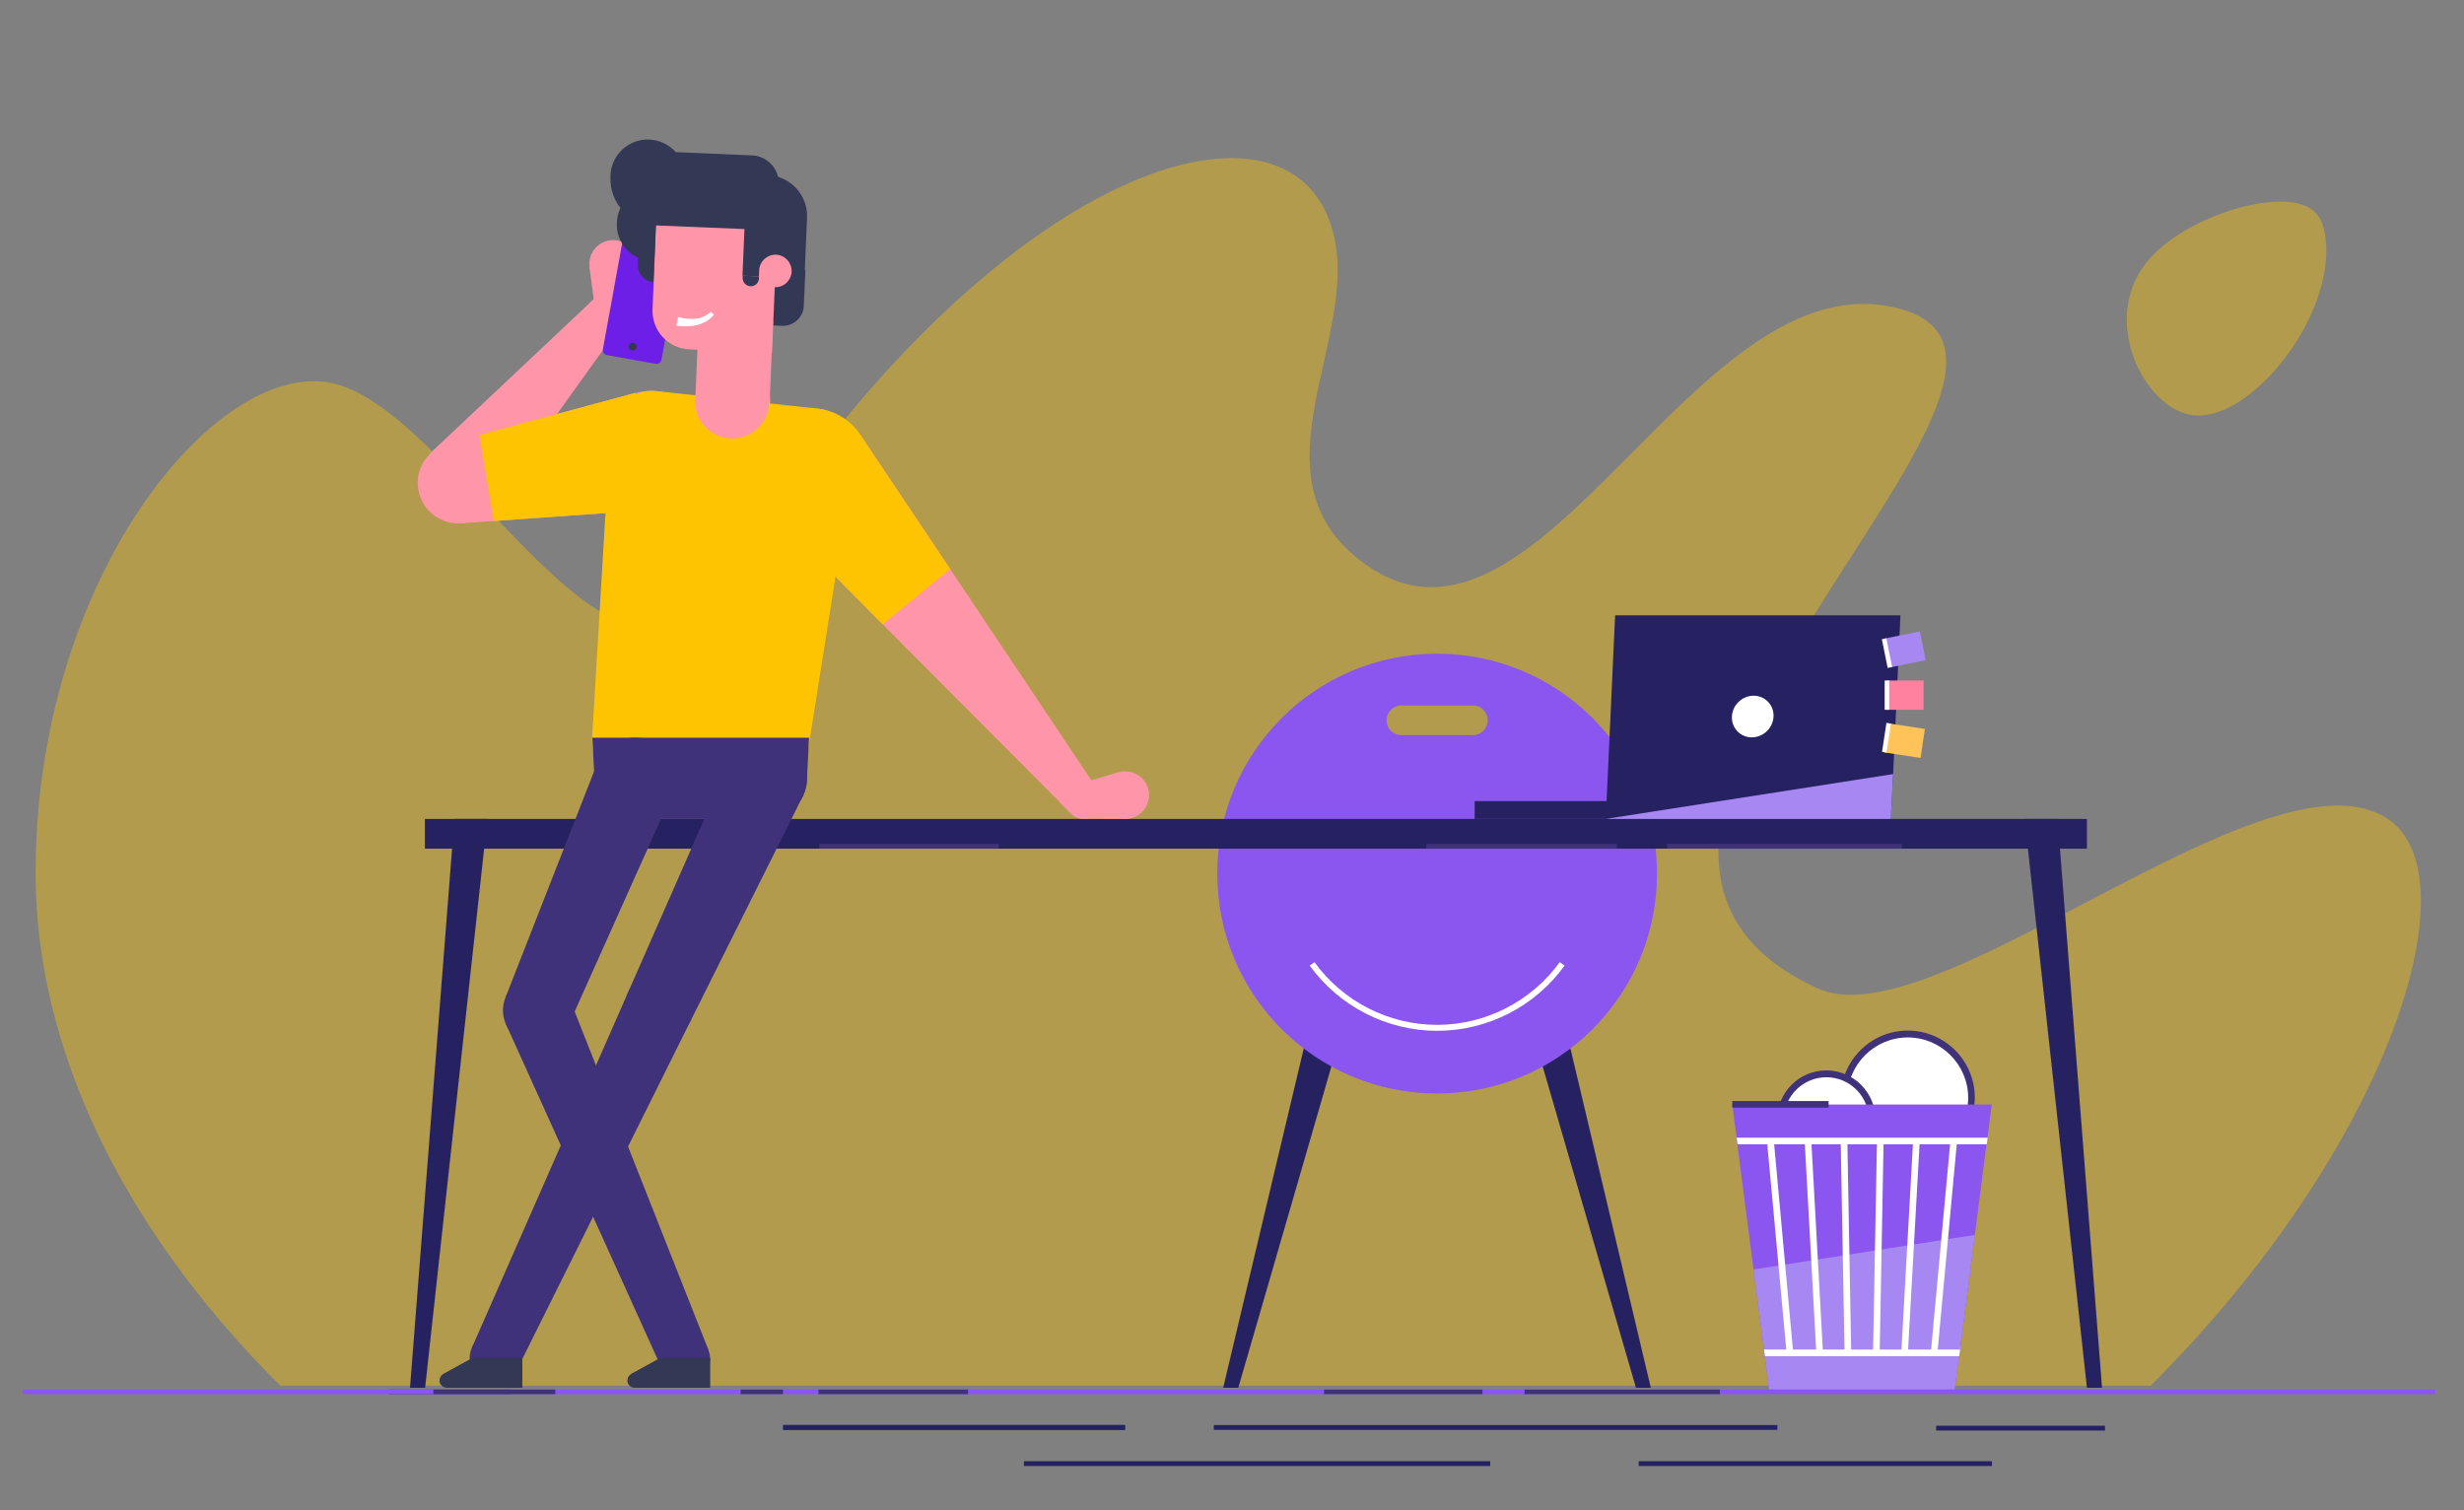 <?xml version="1.0" encoding="utf-8"?>
<!-- Generator: Adobe Illustrator 24.0.3, SVG Export Plug-In . SVG Version: 6.00 Build 0)  -->
<svg version="1.1" id="Layer_1" xmlns="http://www.w3.org/2000/svg" xmlns:xlink="http://www.w3.org/1999/xlink" x="0px" y="0px"
	 viewBox="0 0 1076.9 660" style="enable-background:new 0 0 1076.9 660;" xml:space="preserve">
<rect x="0" y="0" width="1076.9" height="660" fill="#808080" stroke="none"/>
<style type="text/css">
	.st0{opacity:0.4;}
	.st1{fill:#FFC401;}
	.st2{fill:#40327A;}
	.st3{fill:#8B56EF;}
	.st4{fill:#262262;}
	.st5{fill:#FF95A9;}
	.st6{fill:#FF907A;}
	.st7{fill:#6D1FE8;}
	.st8{fill:#FFFFFF;}
	.st9{fill:#A788F2;}
	.st10{fill:#A796F2;}
	.st11{fill:#FFC359;}
	.st12{fill:#333854;}
	.st13{fill:#F8F7FF;}
	.st14{display:none;}
	.st15{display:inline;}
	.st16{fill:#EEEBFF;}
	.st17{fill:#DDD6FF;}
	.st18{display:inline;fill:#FF95A9;}
	.st19{display:inline;fill:#DDD6FF;}
	.st20{fill:#7760DB;}
	.st21{fill:#FF809F;}
</style>
<g class="st0">
	<path class="st1" d="M122.5,605.6h817.4c105-104.6,141.6-223.2,103.4-247.9C991,323.8,845.7,455.2,794.5,432
		c-146.2-66.5,131.6-272.1,35.3-297.2c-88.7-23.1-156,165.3-232.2,112.4c-52.9-36.7-4.6-96.4-14.3-142.8
		c-15.3-73.6-147.8-35.8-264,148.3c-49,77.6-116.2-67.4-170.9-84.4C97.5,152.4,14.1,251.6,15.6,384.8
		C16.4,453.1,48.4,531.7,122.5,605.6z"/>
	<path class="st1" d="M1016.4,104c-0.8-6.6-3-11.2-8.1-13.7C993.1,83,955,95,939.1,113.5c-22.1,25.8-1.9,65.5,19.5,68
		C983.6,184.4,1020.6,138.3,1016.4,104z"/>
</g>
<polyline class="st2" points="223.1,607.3 223.1,609.3 169.8,609.3 169.8,607.3 "/>
<polyline class="st3" points="1064.4,607.3 1064.4,609.3 10,609.3 10,607.3 "/>
<g>
	<path class="st4" d="M530.5,623.8h246.3H530.5z"/>
	<rect x="530.5" y="622.8" class="st4" width="246.3" height="2.1"/>
</g>
<g>
	<path class="st4" d="M716.2,639.6h154.4H716.2z"/>
	<rect x="716.2" y="638.6" class="st4" width="154.4" height="2.1"/>
</g>
<g>
	<path class="st4" d="M447.5,639.6h203.8H447.5z"/>
	<rect x="447.5" y="638.6" class="st4" width="203.8" height="2.1"/>
</g>
<g>
	<path class="st4" d="M846.2,624.1H920H846.2z"/>
	<rect x="846.2" y="623.1" class="st4" width="73.8" height="2.1"/>
</g>
<g>
	<g>
		<path class="st4" d="M342.3,623.8h149.4H342.3z"/>
		<rect x="342.3" y="622.8" class="st4" width="149.4" height="2.1"/>
	</g>
	<g>
		<path class="st4" d="M342.3,623.8h149.4H342.3z"/>
		<rect x="342.3" y="622.8" class="st4" width="149.4" height="2.1"/>
	</g>
</g>
<polyline class="st2" points="751.7,607.3 751.7,609.3 666.3,609.3 666.3,607.3 "/>
<polyline class="st2" points="242.7,607.3 242.7,609.3 189.4,609.3 189.4,607.3 "/>
<polyline class="st2" points="647.9,607.3 647.9,609.3 578.7,609.3 578.7,607.3 "/>
<polyline class="st2" points="423.1,607.3 423.1,609.3 357.7,609.3 357.7,607.3 "/>
<polyline class="st2" points="342.2,607.3 342.2,609.3 323.7,609.3 323.7,607.3 "/>
<path class="st5" d="M266.6,105c-5.7,0.8-9.7,6-8.9,11.7c0.8,5.7,6,9.7,11.7,8.9c5.7-0.8,9.7-6,8.9-11.7
	C277.5,108.3,272.3,104.3,266.6,105z"/>
<path class="st6" d="M266.7,126c4.3-0.6,8.2,2.4,8.7,6.7c0.6,4.3-2.4,8.2-6.7,8.7c-4.3,0.6-8.2-2.4-8.7-6.7S262.5,126.5,266.7,126z"
	/>
<polygon class="st5" points="278.2,116.9 275.5,134.9 260,134.7 257.6,116.7 "/>
<polygon class="st5" points="274.1,138.2 262.4,128 188,198.1 214.6,221.3 266.5,148.8 271,142.5 "/>
<polygon class="st5" points="274.1,138.2 262.4,128 257.4,132.7 271,142.5 "/>
<path class="st7" d="M286.5,159l-21.2-3.8c-1.2-0.2-2-1.4-1.8-2.6l8.5-46.7c0.2-1.2,1.4-2,2.6-1.8l21.2,3.8c1.2,0.2,2,1.4,1.8,2.6
	l-8.5,46.7C288.9,158.4,287.8,159.2,286.5,159z"/>
<polygon class="st4" points="657.9,409.8 715,606.5 721.5,606.5 674.9,409.8 "/>
<polygon class="st4" points="598.2,409.8 541.2,606.5 534.6,606.5 581.3,409.8 "/>
<path class="st3" d="M628.1,285.7c-53.1,0-96.1,43-96.1,96.1s43,96.1,96.1,96.1s96.1-43,96.1-96.1
	C724.2,328.7,681.2,285.7,628.1,285.7z M648.3,319.4c-1.2,1.2-2.8,1.9-4.6,1.9h-31.2c-3.6,0-6.5-2.9-6.5-6.5c0-1.8,0.7-3.4,1.9-4.6
	s2.8-1.9,4.6-1.9h31.2c3.6,0,6.5,2.9,6.5,6.5C650.2,316.6,649.4,318.2,648.3,319.4z"/>
<path class="st8" d="M628.1,450.5c-22,0-42.8-10.7-55.7-28.5l2.1-1.5c12.4,17.2,32.5,27.4,53.6,27.4c21.2,0,41.2-10.3,53.6-27.4
	l2.1,1.5C670.9,439.9,650.1,450.5,628.1,450.5z"/>
<polygon class="st4" points="212.9,357.9 211.6,370.9 185.8,606.5 179.2,606.5 198.6,357.9 "/>
<polygon class="st4" points="884.9,357.9 886.3,370.9 912.1,606.5 918.7,606.5 899.3,357.9 "/>
<rect x="185.7" y="357.9" class="st4" width="726.4" height="13"/>
<rect x="644.5" y="350.1" class="st4" width="62.3" height="7.8"/>
<polygon class="st4" points="830.6,268.9 827.4,338.3 826.4,357.9 701.8,357.9 705.9,268.9 "/>
<ellipse transform="matrix(0.715 -0.699 0.699 0.715 -0.869 624.645)" class="st8" cx="766.2" cy="313.4" rx="9.3" ry="8.9"/>
<polygon class="st9" points="827.4,338.3 826.4,357.9 701.8,357.9 "/>
<path class="st1" d="M259.1,317.3c-0.7,6.2-0.1,12.3,1.5,18l87.3,9.5c2.8-5.2,4.7-11,5.3-17.3c2.8-26-16-49.4-42-52.2
	C285.3,272.5,262,291.3,259.1,317.3z"/>
<path class="st1" d="M293.2,322.7c0.2,7.2,6.1,12.8,13.3,12.7c7.2-0.2,12.8-6.1,12.7-13.3c-0.2-7.2-6.1-12.8-13.3-12.7
	C298.7,309.6,293,315.6,293.2,322.7z"/>
<path class="st5" d="M213.1,198.9c6.7,7.1,6.4,18.3-0.7,25c-7.1,6.7-18.3,6.4-25-0.7c-6.7-7.1-6.4-18.3,0.7-25
	C195.1,191.4,206.3,191.7,213.1,198.9z"/>
<polygon class="st5" points="286.3,222.7 201.4,228.7 195.5,193.9 277.7,171.7 "/>
<circle class="st10" cx="284.5" cy="196.8" r="26"/>
<path class="st5" d="M502.2,347.5c0,5.7-4.7,10.4-10.4,10.4s-10.4-4.7-10.4-10.4c0-5.7,4.7-10.4,10.4-10.4
	C497.6,337.1,502.2,341.8,502.2,347.5z"/>
<path class="st5" d="M481.4,350.1c0-4.3-3.5-7.8-7.8-7.8s-7.8,3.5-7.8,7.8s3.5,7.8,7.8,7.8S481.4,354.4,481.4,350.1z"/>
<polygon class="st5" points="488.9,337.5 471.5,342.6 473.6,357.8 491.8,357.9 "/>
<ellipse class="st5" cx="408.6" cy="270.6" rx="17.7" ry="17.7"/>
<polygon class="st5" points="336,222.7 396,283.1 423.3,260.7 376,190 "/>
<polygon class="st1" points="336,222.7 385.8,272.8 415.3,248.7 376,190 "/>
<polygon class="st1" points="286.3,222.7 215.8,227.7 209.5,190.1 277.7,171.7 "/>
<polygon class="st5" points="396,283.1 468.1,355.5 480.1,345.7 477.2,341.3 472.9,334.9 423.3,260.7 "/>
<polygon class="st5" points="480.1,345.7 468.1,355.5 463.2,350.7 477.2,341.3 "/>
<ellipse class="st1" cx="354.4" cy="204.4" rx="26" ry="26"/>
<polygon class="st2" points="261.3,332.9 221.1,435.5 248.6,447.8 293.6,347.4 "/>
<ellipse class="st2" cx="335" cy="340.1" rx="17.7" ry="17.7"/>
<ellipse class="st2" cx="277.5" cy="340.1" rx="17.7" ry="17.7"/>
<path class="st1" d="M266.8,187.9l-7.7,129.4l94.1,10.2l20.3-128c1.6-10.3-5.7-19.8-16-20.9l-70.7-7.7
	C276.6,169.8,267.4,177.5,266.8,187.9z"/>
<path class="st2" d="M258.9,322.4l0.9,17.7v0.9c0.5,9.4,8.3,16.9,17.7,16.9H335c9.5,0,17.2-7.4,17.7-16.9v-0.9l0.9-17.7H258.9z"/>
<polygon class="st2" points="318.8,333 274.5,433.7 302,445.8 351.2,347.3 "/>
<path class="st2" d="M206.2,589.1c-2.4,5.5,0.1,12,5.6,14.4s12-0.1,14.4-5.6s-0.1-12-5.6-14.4C215.1,581,208.7,583.5,206.2,589.1z"
	/>
<path class="st2" d="M289.2,598c2.2,5.6,8.6,8.4,14.2,6.2s8.4-8.6,6.2-14.2c-2.2-5.6-8.6-8.4-14.2-6.2
	C289.7,586,287,592.3,289.2,598z"/>
<path class="st2" d="M220.9,447.1c3,7.7,11.8,11.5,19.5,8.5s11.5-11.8,8.4-19.5c-3-7.7-11.8-11.5-19.5-8.4
	C221.6,430.7,217.8,439.4,220.9,447.1z"/>
<ellipse class="st2" cx="288.2" cy="439.8" rx="15" ry="15"/>
<polygon class="st2" points="289.2,598 220.9,447.1 248.8,436.1 309.6,589.9 "/>
<polygon class="st2" points="206.2,589.1 274.5,433.7 302,445.8 226.3,597.9 "/>
<ellipse transform="matrix(0.774 -0.633 0.633 0.774 -38.145 242.332)" class="st11" cx="320.4" cy="174.6" rx="16.2" ry="16.2"/>
<path class="st12" d="M277.4,606.5h33v-13h-21.9l-12.6,6.9c-1,0.6-1.7,1.7-1.7,2.9l0,0C274.1,605,275.6,606.5,277.4,606.5z"/>
<path class="st12" d="M195.3,606.5h33v-13h-21.9l-12.6,6.9c-1,0.6-1.7,1.7-1.7,2.9l0,0C192,605,193.5,606.5,195.3,606.5z"/>
<path class="st12" d="M285.1,114.2l11.1,0.5l1.4-32.5l-11.1-0.5c-9-0.4-16.6,6.6-16.9,15.6l0,0C269.1,106.2,276.1,113.8,285.1,114.2
	z"/>
<path class="st12" d="M327.3,141.8l14.5,0.6c5,0.2,9.3-3.7,9.5-8.7l0.7-15.6l-23.6-1L327.3,141.8z"/>
<rect x="303.3" y="140.8" transform="matrix(4.169827e-02 -0.999 0.999 4.169827e-02 150.622 471.151)" class="st5" width="35.2" height="32.5"/>
<path class="st5" d="M301.3,152.7l36.1,1.5l3.1-73.1l-53-2.2l-2.3,56.2C284.8,144.5,292,152.3,301.3,152.7z"/>
<path class="st12" d="M335.4,76.5l-9-0.4l-1.9,44.4l27.1,1.1l1.1-26.2C353.3,85.4,345.5,76.9,335.4,76.5z"/>
<path class="st5" d="M338.6,125.5l-7.1-0.3l0.3-7.1c0.2-3.9,3.5-6.9,7.4-6.8l0,0c3.9,0.2,6.9,3.5,6.8,7.4l0,0
	C345.8,122.6,342.5,125.7,338.6,125.5z"/>
<path class="st5" d="M303.8,174.7c-0.4,9,6.6,16.5,15.5,16.9c9,0.4,16.5-6.6,16.9-15.5c0.4-9-6.6-16.5-15.5-16.9
	C311.7,158.8,304.2,165.8,303.8,174.7z"/>
<path class="st12" d="M328,125.1L328,125.1c2,0.1,3.6-1.4,3.7-3.4v-0.9l-7.1-0.3v0.9C324.5,123.3,326,125,328,125.1z"/>
<path class="st12" d="M285.6,123.3L285.6,123.3l1.4-33.9l-7.1-0.3l-1.1,26.8C278.7,119.8,281.7,123.1,285.6,123.3z"/>
<path class="st12" d="M328.4,86.5l-0.6,13.7l-41.7-1.7c-11.1-0.5-19.7-9.8-19.3-21v-0.9c0.4-9,8-16,17-15.6l0,0c9,0.4,16,8,15.6,17
	l-0.1,2.1L328.4,86.5z"/>
<path class="st12" d="M279.9,91.3l60,2.5l0.5-13c0.3-6.9-5-12.7-11.9-12.9l-47.6-2L279.9,91.3z"/>
<polyline class="st2" points="831.2,368.8 831.2,370.9 728.7,370.9 728.7,368.8 "/>
<polyline class="st2" points="706.6,368.8 706.6,370.9 623.4,370.9 623.4,368.8 "/>
<polyline class="st2" points="436.5,368.8 436.5,370.9 358.1,370.9 358.1,368.8 "/>
<g>
	<ellipse class="st8" cx="833.8" cy="479.8" rx="27.8" ry="27.8"/>
	<path class="st2" d="M833.8,509c-16.1,0-29.3-13.1-29.3-29.3c0-16.1,13.1-29.3,29.3-29.3c16.1,0,29.3,13.1,29.3,29.3
		C863,495.9,849.9,509,833.8,509z M833.8,453.4c-14.5,0-26.4,11.8-26.4,26.4c0,14.5,11.8,26.4,26.4,26.4c14.5,0,26.4-11.8,26.4-26.4
		C860.2,465.2,848.3,453.4,833.8,453.4z"/>
</g>
<g>
	<ellipse class="st8" cx="798.2" cy="489.3" rx="20" ry="20"/>
	<path class="st2" d="M798.2,510.8c-11.8,0-21.5-9.6-21.5-21.5c0-11.8,9.6-21.5,21.5-21.5c11.8,0,21.5,9.6,21.5,21.5
		C819.7,501.2,810.1,510.8,798.2,510.8z M798.2,470.8c-10.2,0-18.6,8.3-18.6,18.6c0,10.2,8.3,18.6,18.6,18.6s18.6-8.3,18.6-18.6
		C816.8,479.1,808.5,470.8,798.2,470.8z"/>
</g>
<polyline class="st3" points="773.2,607.2 771.3,592.7 771,589.8 766.4,554.8 759.3,500.1 759,497.2 757.1,482.7 870.5,482.7 
	868.6,497.2 868.2,500.1 863.1,539.7 856.9,587.9 856.2,592.7 854.3,607.2 "/>
<polyline class="st9" points="773.2,607.2 771.3,592.7 771,589.8 766.4,554.8 863.1,539.7 856.9,587.9 856.2,592.7 854.3,607.2 "/>
<g>
	<polygon class="st8" points="783.7,591.1 780.9,591.4 780.7,589.8 772.4,500.1 772.3,498.8 775.2,498.5 775.4,500.1 783.6,589.8 	
		"/>
	
		<rect x="790.9" y="498.6" transform="matrix(0.999 -5.497939e-02 5.497939e-02 0.999 -28.766 44.388)" class="st8" width="2.9" height="92.8"/>
	
		<rect x="805.2" y="498.6" transform="matrix(1 -1.813255e-02 1.813255e-02 1 -9.747 14.716)" class="st8" width="2.9" height="92.6"/>
	
		<rect x="774.5" y="543.7" transform="matrix(1.854941e-02 -1 1 1.854941e-02 260.554 1355.725)" class="st8" width="92.6" height="2.9"/>
	
		<rect x="788.8" y="543.7" transform="matrix(5.573493e-02 -0.998 0.998 5.573493e-02 244.354 1348.587)" class="st8" width="92.8" height="2.9"/>
	<polygon class="st8" points="855.3,498.8 855.2,500.1 846.9,589.8 846.7,591.4 843.8,591.1 844,589.8 852.3,500.1 852.4,498.5 	"/>
	<path class="st8" d="M759,497.2l0.4,2.9h108.9l0.4-2.9H759z M856.6,589.8H771l0.4,2.9h84.9l0.6-4.8v-0.1L856.6,589.8z"/>
</g>
<g>
	<path class="st13" d="M757.1,482.7h42.1H757.1z"/>
	<rect x="757.1" y="481.2" class="st2" width="42.1" height="2.9"/>
</g>
<path class="st8" d="M296.4,138.5c0,0,0.2,0.1,0.6,0.2c0.4,0.1,1,0.2,1.7,0.4c1.4,0.2,3.4,0.4,5.2,0.2c0.5-0.1,0.9-0.1,1.4-0.2
	c0.4-0.1,0.9-0.2,1.3-0.4c0.4-0.1,0.8-0.3,1.2-0.5c0.4-0.2,0.7-0.3,1-0.5s0.6-0.4,0.8-0.5c0.2-0.2,0.4-0.4,0.6-0.5
	c0.3-0.3,0.5-0.4,0.5-0.4l1.3,1.2c0,0-0.2,0.2-0.5,0.6c-0.2,0.2-0.4,0.4-0.6,0.7c-0.3,0.2-0.6,0.5-0.9,0.7c-0.3,0.3-0.7,0.5-1.1,0.8
	s-0.9,0.5-1.3,0.7c-0.5,0.3-1,0.4-1.5,0.6c-0.5,0.2-1.1,0.3-1.6,0.5c-2.2,0.5-4.4,0.6-6.1,0.5c-0.8,0-1.5-0.1-2-0.2
	c-0.5-0.1-0.8-0.1-0.8-0.1L296.4,138.5z"/>
<g class="st14">
	<g class="st15">
		<g>
			<path class="st16" d="M865.8,253.1v-5.4v-12.2c0-2.3,0.9-4.3,2.3-5.9c1.6-1.8,4-3,6.6-3h31c4.9,0,8.9,4,8.9,8.9v12.2
				c0,4.9-4,8.9-8.9,8.9h-31c-1.3,0-2.6-0.3-3.7-0.8c-1.6,1.8-4,3-6.6,3h-0.6C865,257.2,865.8,255.2,865.8,253.1z"/>
			<path class="st17" d="M864.3,259.6h-2.5l1.2-1.5c1.2-1.4,1.8-3.2,1.8-5.1v-17.6c0-2.4,0.9-4.7,2.5-6.5c1.9-2.1,4.5-3.3,7.3-3.3
				h31c5.4,0,9.8,4.4,9.8,9.8v12.2c0,5.4-4.4,9.8-9.8,9.8h-31c-1.2,0-2.4-0.2-3.5-0.6C869.3,258.6,866.9,259.6,864.3,259.6z
				 M874.7,227.6c-2.3,0-4.4,1-5.9,2.7c-1.3,1.5-2,3.3-2,5.3v17.6c0,1.6-0.4,3.2-1.2,4.6c1.8-0.3,3.5-1.2,4.7-2.6l0.5-0.5l0.6,0.3
				c1,0.5,2.2,0.7,3.3,0.7h31c4.4,0,8-3.6,8-8v-12.2c0-4.4-3.6-8-8-8L874.7,227.6L874.7,227.6z"/>
		</g>
		<path class="st17" d="M826.7,242.2h-2.9l1.2-1.5c2.1-2.6,3.3-5.8,3.3-9.1v-30.2c0-4,1.5-7.8,4.1-10.8c3.1-3.4,7.5-5.4,12.1-5.4
			h42.2c8.9,0,16.2,7.3,16.2,16.2v21c0,8.9-7.3,16.2-16.2,16.2h-42.2c-2.2,0-4.2-0.4-6.2-1.2C835.2,240.4,831.1,242.2,826.7,242.2z
			 M844.5,187c-4.1,0-8,1.7-10.7,4.8c-2.4,2.6-3.7,6-3.7,9.6v30.2c0,3.1-0.9,6.2-2.6,8.8c3.8-0.2,7.3-1.9,9.8-4.8l0.5-0.5l0.6,0.3
			c1.9,0.9,3.9,1.3,6,1.3h42.2c7.9,0,14.4-6.4,14.4-14.4v-21c0-7.9-6.4-14.4-14.4-14.4L844.5,187L844.5,187z"/>
		<rect x="842.1" y="196.5" class="st17" width="46.6" height="1.8"/>
		<rect x="854.5" y="202.1" class="st17" width="22.1" height="1.8"/>
		<rect x="842.1" y="202.1" class="st17" width="8.1" height="1.8"/>
		<rect x="842.1" y="207.6" class="st17" width="40.9" height="1.8"/>
		<rect x="873.7" y="213.2" class="st17" width="15" height="1.8"/>
		<rect x="842.1" y="213.2" class="st17" width="26.8" height="1.8"/>
		<rect x="842.1" y="218.7" class="st17" width="40.9" height="1.8"/>
		<rect x="842.1" y="224.3" class="st17" width="12.4" height="1.8"/>
	</g>
	<g class="st15">
		<polygon class="st17" points="736.5,171.2 682.6,171.2 682.6,133.9 736.5,133.9 736.5,137.7 734.5,137.7 734.5,135.9 684.6,135.9 
			684.6,169.2 734.5,169.2 734.5,145.2 736.5,145.2 		"/>
		<polygon class="st17" points="710.2,158.3 688.7,140.4 690,138.8 710.2,155.7 734.8,134.1 736.1,135.6 		"/>
	</g>
	<path class="st18" d="M742.1,134.9c0,3.7-3,6.7-6.7,6.7s-6.7-3-6.7-6.7s3-6.7,6.7-6.7S742.1,131.2,742.1,134.9z"/>
	<path class="st19" d="M751.9,245.3h-2.6c-2.2,0-4.2-0.8-5.8-2.3c-0.9,0.3-1.9,0.5-2.9,0.5H720c-4.7,0-8.5-3.8-8.5-8.5v-10.2
		c0-4.7,3.8-8.5,8.5-8.5h20.6c2.4,0,4.7,1,6.3,2.8c1.4,1.6,2.2,3.6,2.2,5.6v14.7c0,1.5,0.5,3,1.5,4.1L751.9,245.3z M744,240.6
		l0.5,0.6c0.9,1,2.1,1.7,3.4,2c-0.5-1.1-0.8-2.3-0.8-3.6v-14.7c0-1.6-0.6-3.1-1.6-4.3c-1.2-1.4-3-2.2-4.8-2.2h-20.6
		c-3.6,0-6.5,2.9-6.5,6.5v10.2c0,3.6,2.9,6.5,6.5,6.5h20.6c1,0,1.9-0.2,2.7-0.6L744,240.6z"/>
	<path class="st19" d="M800.3,194.8c-1.7-1.3-3.6-2.3-5.5-3.1l0.7-1.9c2.1,0.8,4.2,1.9,6,3.3L800.3,194.8z"/>
	<path class="st19" d="M801,201.3c-3.5-4.3-8.7-6.8-14.2-6.8v-2c6.1,0,11.9,2.7,15.7,7.5L801,201.3z"/>
	<g class="st15">
		<ellipse class="st20" cx="786.8" cy="212.8" rx="15" ry="15"/>
		<polygon class="st20" points="782.3,223.4 768.9,230.3 778.3,217 		"/>
	</g>
	<g class="st15">
		<path class="st8" d="M788.4,214.7h-3.2l-0.5-9.1h4.2L788.4,214.7z M784.8,218.1c0-0.6,0.2-1,0.5-1.4c0.3-0.3,0.9-0.5,1.5-0.5
			c0.7,0,1.2,0.2,1.5,0.5s0.5,0.8,0.5,1.4c0,0.6-0.2,1-0.5,1.4c-0.4,0.3-0.8,0.5-1.5,0.5c-0.6,0-1.1-0.2-1.5-0.5
			C784.9,219.2,784.8,218.7,784.8,218.1z"/>
	</g>
</g>
<rect x="824.7" y="277.4" transform="matrix(0.98 -0.198 0.198 0.98 -39.718 170.582)" class="st9" width="16" height="12.8"/>
<rect x="824.7" y="297.4" class="st21" width="16" height="12.8"/>
<rect x="825.8" y="315.9" transform="matrix(0.15 -0.989 0.989 0.15 387.253 1098.161)" class="st11" width="12.8" height="16"/>
<rect x="823.9" y="279" transform="matrix(0.98 -0.198 0.198 0.98 -40.19 169.069)" class="st8" width="2" height="12.8"/>
<rect x="823.7" y="297.4" class="st8" width="2" height="12.8"/>
<rect x="818" y="321.7" transform="matrix(0.15 -0.989 0.989 0.15 381.695 1089.328)" class="st8" width="12.8" height="2"/>
<g class="st14">
	<path class="st19" d="M383.1,107.6h-2.9l1.2-1.5c2.1-2.5,3.3-5.8,3.3-9.1V66.9c0-4,1.5-7.8,4.1-10.7c3.1-3.4,7.4-5.4,12-5.4h42
		c8.9,0,16.1,7.2,16.1,16.1v20.9c0,8.9-7.2,16.1-16.1,16.1h-42c-2.1,0-4.2-0.4-6.2-1.2C391.7,105.8,387.5,107.6,383.1,107.6z
		 M400.9,52.6c-4.1,0-7.9,1.7-10.6,4.8c-2.3,2.6-3.6,6-3.6,9.5V97c0,3.1-0.9,6.1-2.6,8.7c3.7-0.2,7.2-1.9,9.8-4.7l0.5-0.5l0.6,0.3
		c1.9,0.9,3.9,1.3,6,1.3h42c7.9,0,14.3-6.4,14.3-14.3V66.9c0-7.9-6.4-14.3-14.3-14.3C443,52.6,400.9,52.6,400.9,52.6z"/>
	<rect x="398.5" y="62.1" class="st19" width="46.4" height="1.8"/>
	<rect x="410.8" y="67.7" class="st19" width="22" height="1.8"/>
	<rect x="398.5" y="67.7" class="st19" width="8.1" height="1.8"/>
	<rect x="398.5" y="73.2" class="st19" width="40.7" height="1.8"/>
	<rect x="429.9" y="78.7" class="st19" width="14.9" height="1.8"/>
	<rect x="398.5" y="78.7" class="st19" width="26.7" height="1.8"/>
	<rect x="398.5" y="84.2" class="st19" width="40.7" height="1.8"/>
	<rect x="398.5" y="89.7" class="st19" width="12.3" height="1.8"/>
</g>
<g class="st14">
	<path class="st19" d="M232.7,58.2c-2,0.8-4,1.2-6.2,1.2h-42c-8.9,0-16.1-7.2-16.1-16.1V22.5c0-8.9,7.2-16.1,16.1-16.1h42
		c4.6,0,9,2,12,5.4c2.6,3,4.1,6.8,4.1,10.7v30.1c0,3.3,1.2,6.5,3.3,9.1l1.2,1.5h-2.9C239.9,63.1,235.7,61.3,232.7,58.2z M184.6,8.2
		c-7.9,0-14.3,6.4-14.3,14.3v20.9c0,7.9,6.4,14.3,14.3,14.3h42c2.1,0,4.1-0.4,6-1.3l0.6-0.3l0.5,0.5c2.5,2.8,6,4.5,9.8,4.7
		c-1.7-2.6-2.6-5.6-2.6-8.7V22.5c0-3.5-1.3-6.9-3.6-9.5c-2.7-3-6.6-4.8-10.6-4.8H184.6z"/>
	<rect x="182.5" y="17.7" class="st19" width="46.4" height="1.8"/>
	<rect x="194.9" y="23.2" class="st19" width="22" height="1.8"/>
	<rect x="182.5" y="23.2" class="st19" width="8.1" height="1.8"/>
	<rect x="182.5" y="28.7" class="st19" width="40.7" height="1.8"/>
	<rect x="214" y="34.2" class="st19" width="14.9" height="1.8"/>
	<rect x="182.5" y="34.2" class="st19" width="26.7" height="1.8"/>
	<rect x="182.5" y="39.8" class="st19" width="40.7" height="1.8"/>
	<rect x="182.5" y="45.3" class="st19" width="12.3" height="1.8"/>
</g>
<g class="st14">
	<path class="st19" d="M199.9,137.3c-2,0.8-4,1.2-6.2,1.2h-42c-8.9,0-16.1-7.2-16.1-16.1v-20.9c0-8.9,7.2-16.1,16.1-16.1h42
		c4.6,0,9,2,12,5.4c2.6,3,4.1,6.8,4.1,10.7v30.1c0,3.3,1.2,6.5,3.3,9.1l1.2,1.5h-2.9C207.1,142.2,202.9,140.4,199.9,137.3z
		 M151.8,87.2c-7.9,0-14.3,6.4-14.3,14.3v20.9c0,7.9,6.4,14.3,14.3,14.3h42c2.1,0,4.1-0.4,6-1.3l0.6-0.3l0.5,0.5
		c2.5,2.8,6,4.5,9.8,4.7c-1.7-2.6-2.6-5.6-2.6-8.7v-30.1c0-3.5-1.3-6.9-3.6-9.5c-2.7-3-6.6-4.8-10.6-4.8
		C193.9,87.2,151.8,87.2,151.8,87.2z"/>
	<rect x="149.7" y="96.8" class="st19" width="46.4" height="1.8"/>
	<rect x="162.1" y="102.3" class="st19" width="22" height="1.8"/>
	<rect x="149.7" y="102.3" class="st19" width="8.1" height="1.8"/>
	<rect x="149.7" y="107.8" class="st19" width="40.7" height="1.8"/>
	<rect x="181.2" y="113.3" class="st19" width="14.9" height="1.8"/>
	<rect x="149.7" y="113.3" class="st19" width="26.7" height="1.8"/>
	<rect x="149.7" y="118.8" class="st19" width="40.7" height="1.8"/>
	<rect x="149.7" y="124.4" class="st19" width="12.3" height="1.8"/>
</g>
<circle class="st12" cx="276.5" cy="151.5" r="1.7"/>
</svg>
